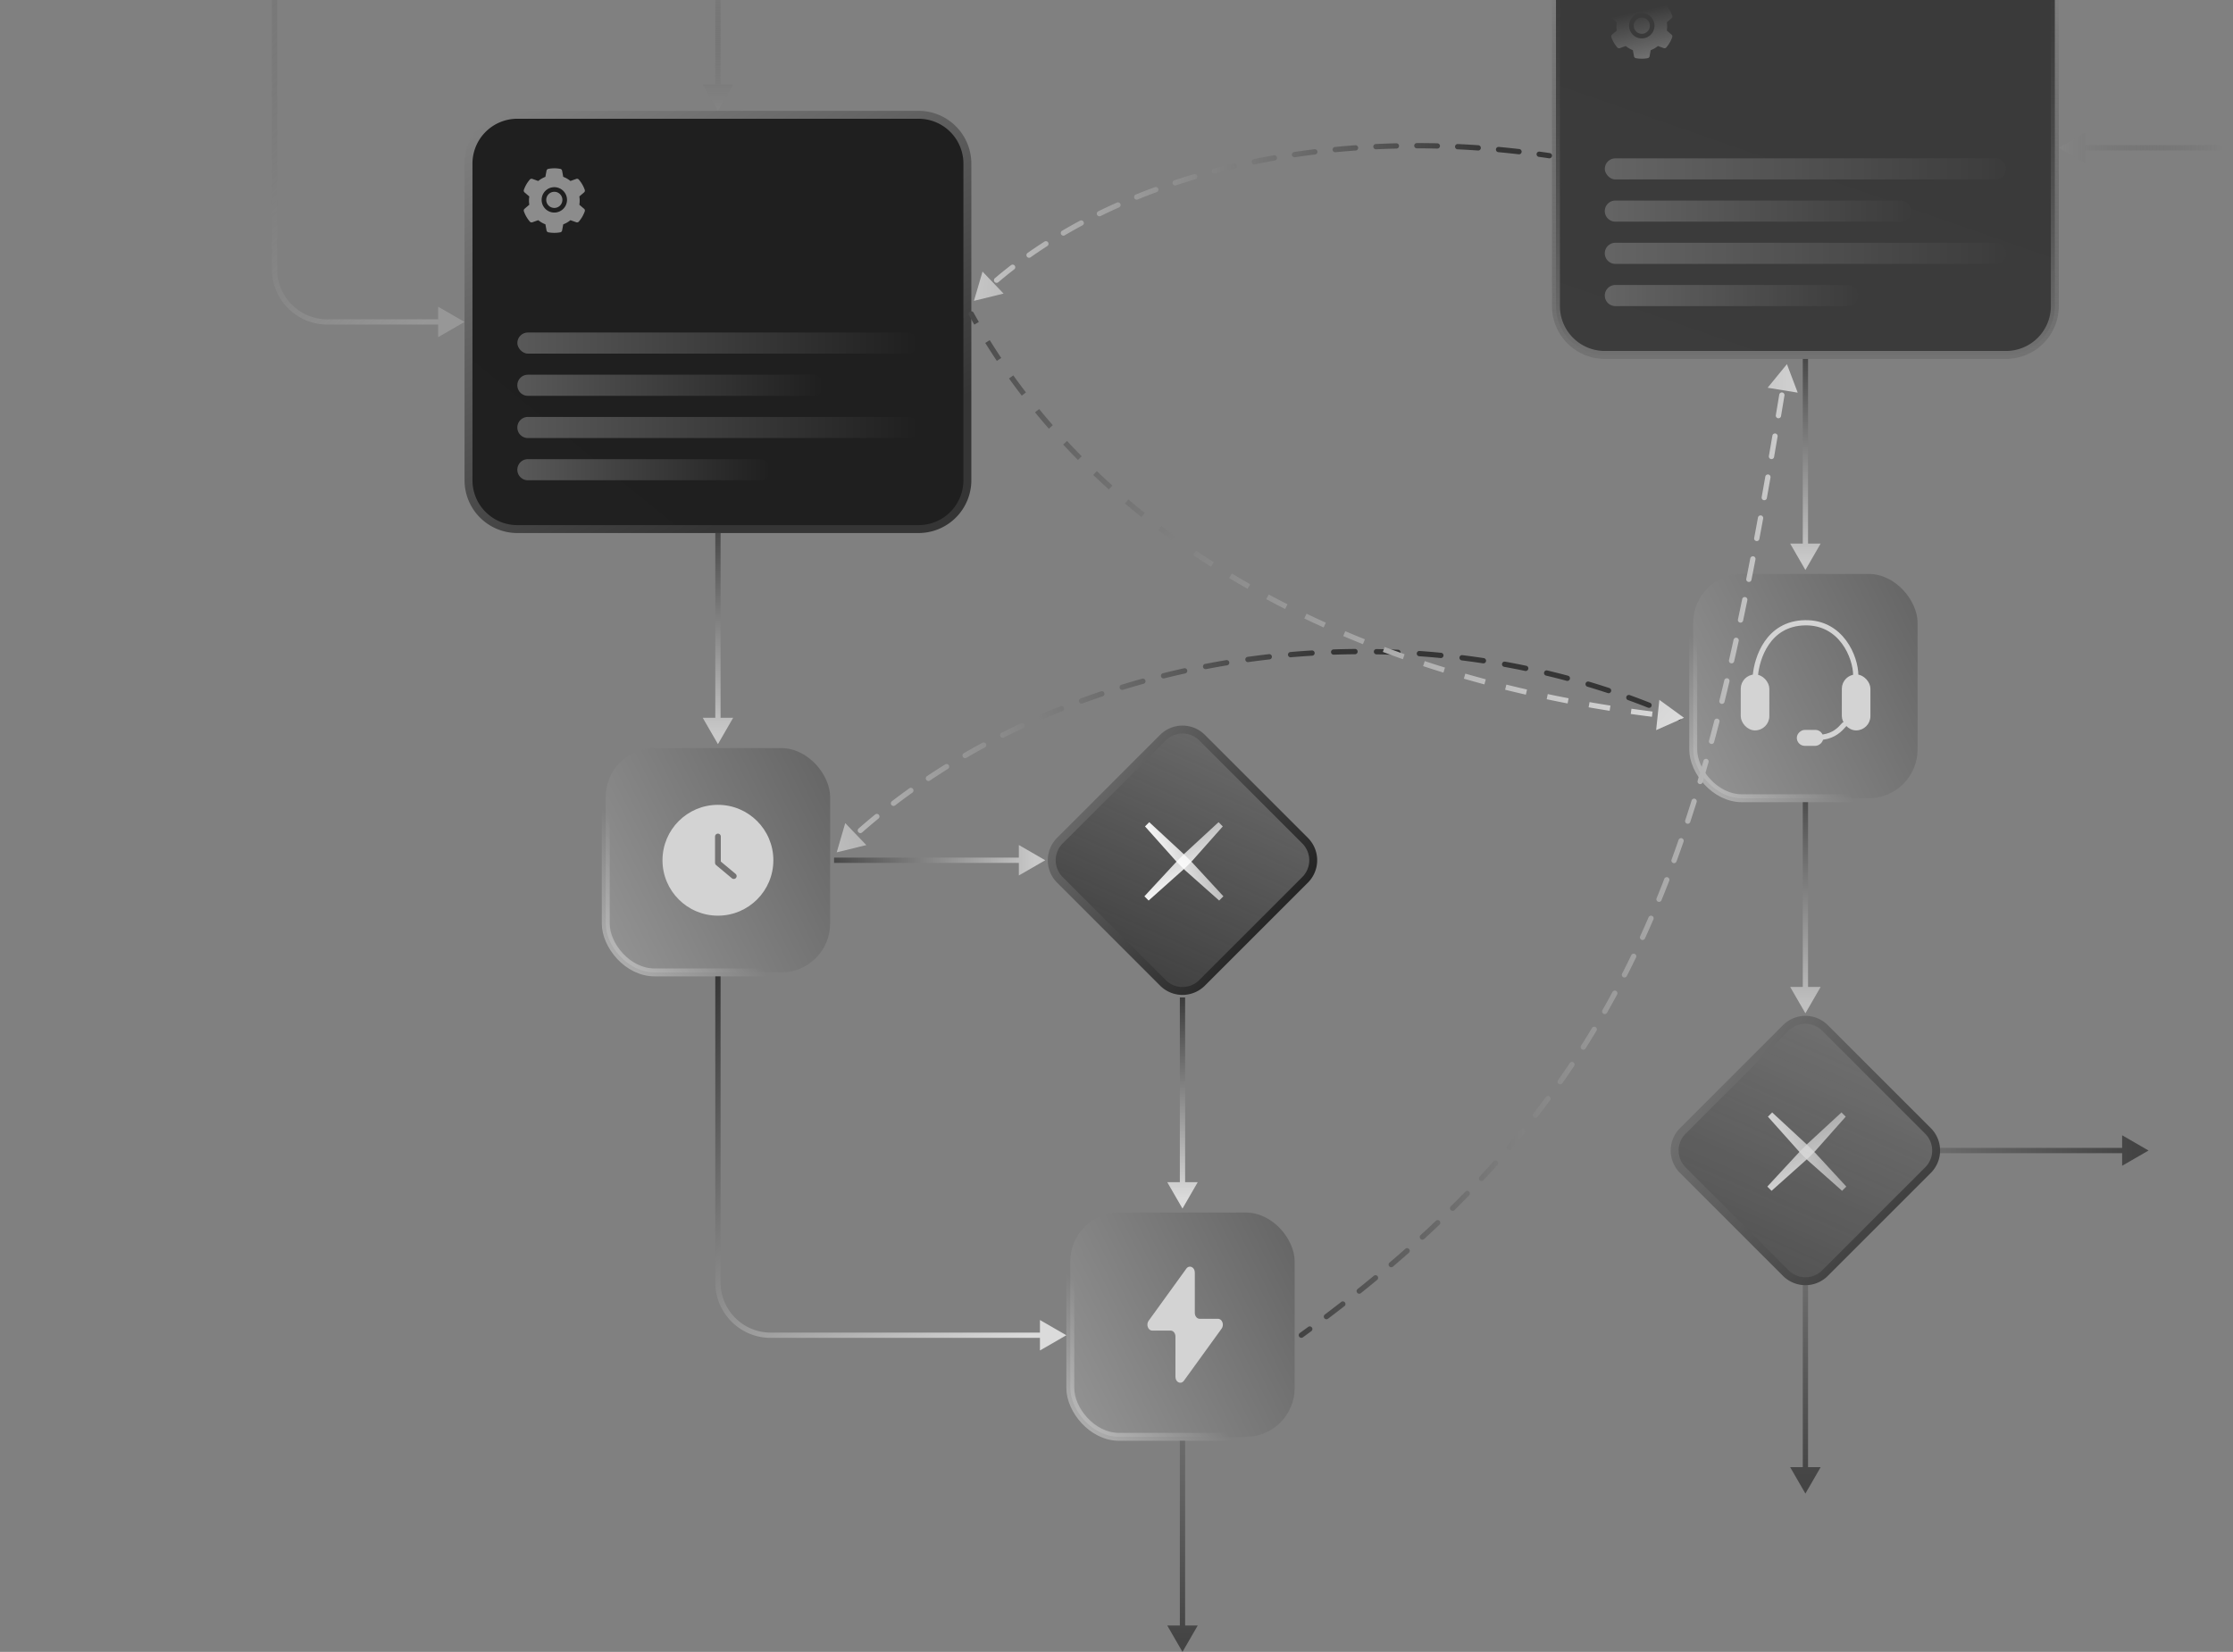 <svg xmlns="http://www.w3.org/2000/svg" width="423" height="313" fill="none" viewBox="0 0 423 313"><rect x="0" y="0" width="423" height="313" fill="#808080" stroke="none"/><rect width="42.5" height="42.5" x="202.75" y="229.75" fill="url(#a)" rx="9.25"/><rect width="42.5" height="42.5" x="202.75" y="229.75" stroke="url(#b)" stroke-width="1.5" rx="9.25"/><g clip-path="url(#c)"><path fill="#d3d3d3" d="m217.582 250.263 7.147-9.882c.56-.772 1.606-.292 1.606.737v7.649c0 .617.411 1.116.918 1.116h3.477c.79 0 1.211 1.133.689 1.855l-7.148 9.881c-.56.772-1.606.292-1.606-.737v-7.649c0-.617-.411-1.116-.917-1.116h-3.479c-.79 0-1.209-1.133-.687-1.854"/></g><rect width="42.5" height="42.5" x="114.75" y="141.75" fill="url(#d)" rx="9.25"/><rect width="42.5" height="42.5" x="114.75" y="141.75" stroke="url(#e)" stroke-width="1.5" rx="9.25"/><path fill="#d3d3d3" d="M135.997 173.5c5.799 0 10.501-4.701 10.501-10.501s-4.702-10.5-10.501-10.5c-5.8 0-10.501 4.701-10.501 10.5s4.701 10.501 10.501 10.501"/><path fill="#d3d3d3" d="M135.998 158.499v5l3 2.501"/><path stroke="#747373" stroke-linecap="round" stroke-linejoin="round" stroke-width="1.091" d="M135.998 158.499v5l3 2.501"/><path fill="url(#f)" d="m88 61-5-2.887v5.774zM52-7h-.5v58h1V-7zm10 68v.5h21.5v-1H62zM52 51h-.5c0 5.799 4.701 10.5 10.5 10.5v-1a9.5 9.5 0 0 1-9.5-9.5z" opacity=".6"/><path fill="url(#g)" d="m136 141 2.887-5h-5.774zm0-40h-.5v35.5h1V101z" opacity=".8"/><path fill="url(#h)" d="m202 253-5-2.887v5.774zm-66-68h-.5v58h1v-58zm10 68v.5h51.5v-1H146zm-10-10h-.5c0 5.799 4.701 10.5 10.5 10.5v-1a9.5 9.5 0 0 1-9.5-9.5z"/><path fill="url(#i)" d="m198 163-5-2.887v5.774zm-40 0v.5h35.5v-1H158z" opacity=".8"/><path fill="url(#j)" d="m224 229 2.887-5h-5.774zm0-40h-.5v35.5h1V189z"/><path fill="url(#k)" d="M98 21.75h76a9.25 9.25 0 0 1 9.25 9.25v60a9.25 9.25 0 0 1-9.25 9.25H98A9.25 9.25 0 0 1 88.75 91V31A9.25 9.25 0 0 1 98 21.75"/><path fill="url(#l)" d="M98 21.75h76a9.25 9.25 0 0 1 9.25 9.25v60a9.25 9.25 0 0 1-9.25 9.25H98A9.25 9.25 0 0 1 88.75 91V31A9.25 9.25 0 0 1 98 21.75"/><path stroke="url(#m)" stroke-width="1.5" d="M98 21.75h76a9.25 9.25 0 0 1 9.25 9.25v60a9.25 9.25 0 0 1-9.25 9.25H98A9.25 9.25 0 0 1 88.75 91V31A9.25 9.25 0 0 1 98 21.75Z"/><rect width="76" height="4" x="98" y="63" fill="url(#n)" rx="2"/><path fill="url(#o)" d="M98 73a2 2 0 0 1 2-2h54a2 2 0 1 1 0 4h-54a2 2 0 0 1-2-2"/><path fill="url(#p)" d="M98 81a2 2 0 0 1 2-2h72a2 2 0 1 1 0 4h-72a2 2 0 0 1-2-2"/><path fill="url(#q)" d="M98 89a2 2 0 0 1 2-2h44a2 2 0 1 1 0 4h-44a2 2 0 0 1-2-2"/><path fill="#8c8c8c" d="M105.006 36.34c-.408 0-.791.16-1.081.449a1.52 1.52 0 0 0-.449 1.081c0 .41.16.792.449 1.082.29.288.673.448 1.081.448.409 0 .792-.16 1.082-.448.288-.29.448-.673.448-1.082 0-.408-.16-.791-.448-1.081a1.52 1.52 0 0 0-1.082-.449m5.637 3.22-.894-.764a5 5 0 0 0 0-1.578l.894-.764a.44.44 0 0 0 .127-.481l-.012-.036a6 6 0 0 0-1.088-1.882l-.025-.03a.44.44 0 0 0-.48-.129l-1.11.395a4.8 4.8 0 0 0-1.362-.786l-.214-1.16a.44.44 0 0 0-.353-.352l-.037-.007a6.2 6.2 0 0 0-2.171 0l-.037.007a.44.44 0 0 0-.353.351l-.216 1.166c-.49.187-.947.451-1.352.784l-1.118-.398a.44.44 0 0 0-.48.13l-.025.029a6.1 6.1 0 0 0-1.088 1.882l-.012.036a.44.44 0 0 0 .127.481l.905.773a4.9 4.9 0 0 0 0 1.558l-.902.773a.44.44 0 0 0-.127.48l.012.036a6.1 6.1 0 0 0 1.088 1.883l.025.029a.44.44 0 0 0 .48.13l1.118-.398c.407.335.861.6 1.352.783l.216 1.166a.44.44 0 0 0 .353.352l.037.007c.718.129 1.453.129 2.171 0l.037-.007a.44.44 0 0 0 .353-.352l.214-1.16c.495-.186.952-.45 1.362-.787l1.11.395a.44.44 0 0 0 .48-.13l.025-.028a6.1 6.1 0 0 0 1.088-1.883l.012-.035a.44.44 0 0 0-.13-.479m-5.637.714a2.403 2.403 0 1 1 0-4.807 2.403 2.403 0 0 1 0 4.807"/><path fill="url(#r)" d="m136 21 2.887-5h-5.774zm0-27.5h-.5v23h1v-23z" opacity=".6"/><path fill="url(#s)" stroke="url(#t)" stroke-width="1.5" d="M220.288 139.773a5.25 5.25 0 0 1 7.424 0l19.515 19.515a5.25 5.25 0 0 1 0 7.424l-19.515 19.515a5.25 5.25 0 0 1-7.424 0l-19.515-19.515a5.25 5.25 0 0 1 0-7.424z"/><path fill="url(#u)" d="m231.633 156.588-.802-.803-6.421 5.922-1.405 1.405-6.22 6.719.803.802 6.822-6.088 1.433-1.433z"/><path fill="url(#v)" d="m230.948 170.633.803-.802-5.923-6.421-1.404-1.405-6.719-6.22-.803.803 6.089 6.822 1.433 1.433z"/><rect width="42.5" height="42.5" x="320.75" y="108.75" fill="url(#w)" rx="9.25"/><rect width="42.5" height="42.5" x="320.75" y="108.75" stroke="url(#x)" stroke-width="1.5" rx="9.25"/><path stroke="#d3d3d3" stroke-linecap="round" stroke-width=".99" d="M349.337 137.311c-.842.953-1.877 2.037-4.005 2.356M332.525 127.975c.289-3.213 2.327-9.838 9.375-9.973 6.915-.133 9.619 6.494 9.641 9.973"/><rect width="4.92" height="10.106" x="330" y="128.042" fill="#d3d3d3" stroke="#d3d3d3" stroke-linecap="round" stroke-width=".495" rx="2.46"/><rect width="4.92" height="10.106" x="349.148" y="128.042" fill="#d3d3d3" stroke="#d3d3d3" stroke-linecap="round" stroke-width=".495" rx="2.46"/><rect width="2.527" height="4.521" x="345.143" y="138.547" fill="#d3d3d3" stroke="#d3d3d3" stroke-linecap="round" stroke-width=".495" rx="1.263" transform="rotate(90 345.143 138.547)"/><path fill="url(#y)" d="M317.795 136.456a.5.5 0 1 0 .41-.912L318 136zM158.5 161.5l5.608-1.373-3.993-4.17zm1.811-1.042a.5.5 0 0 0-.685-.728l.343.364zm2.34-3.476a.499.499 0 1 0 .659.751l-.33-.375zm3.75-1.87a.5.5 0 1 0-.633-.773l.317.386zm2.569-3.309a.5.5 0 1 0 .607.794l-.303-.397zm3.865-1.615a.5.5 0 1 0-.581-.814l.29.407zm2.78-3.135a.5.5 0 1 0 .555.831l-.278-.415zm3.962-1.366a.5.5 0 0 0-.529-.849l.264.424zm2.971-2.956a.501.501 0 0 0 .502.865l-.251-.432zm4.036-1.118a.5.5 0 0 0-.476-.879l.238.439zm3.143-2.77a.5.5 0 1 0 .45.893l-.225-.447zm4.098-.878a.5.5 0 0 0-.424-.906l.212.453zm3.301-2.583a.5.5 0 1 0 .397.918l-.199-.459zm4.139-.64a.5.5 0 1 0-.371-.929l.186.464zm3.44-2.391a.499.499 0 1 0 .345.938l-.172-.469zm4.17-.409a.5.5 0 1 0-.319-.948l.16.474zm3.569-2.198a.5.5 0 1 0 .293.956l-.147-.478zm4.186-.181a.5.5 0 0 0-.267-.964l.133.482zm3.68-2.002a.5.5 0 1 0 .241.97l-.121-.485zm4.189.043a.5.5 0 1 0-.215-.976l.108.488zm3.783-1.804a.5.5 0 1 0 .19.982l-.095-.491zm4.182.264a.5.5 0 0 0-.164-.986l.082.493zm3.87-1.603a.5.5 0 0 0 .138.991l-.069-.496zm4.162.483a.5.5 0 1 0-.112-.994l.056.497zm3.95-1.399a.5.5 0 1 0 .087.996l-.043-.498zm4.132.698a.5.5 0 0 0-.06-.998l.03.499zm4.017-1.192a.501.501 0 0 0 .034 1l-.017-.5zm4.089.913a.5.5 0 0 0-.008-1l.004.5zm4.074-.98a.5.5 0 0 0-.018 1l.009-.5zm4.036 1.126a.5.5 0 0 0 .044-.999l-.022.499zm4.119-.765a.5.5 0 0 0-.07.998l.035-.499zm3.971 1.338a.5.5 0 1 0 .097-.995l-.048.498zm4.155-.544a.5.5 0 1 0-.124.992l.062-.496zm3.893 1.549a.5.5 0 0 0 .151-.989l-.076.495zm4.178-.319a.5.5 0 0 0-.178.984l.089-.492zm3.803 1.759a.5.5 0 0 0 .204-.979l-.102.489zm4.189-.089a.5.5 0 0 0-.232.973l.116-.486zm3.699 1.968a.501.501 0 0 0 .259-.966l-.129.483zm4.187.146a.5.5 0 0 0-.286.959l.143-.48zm3.582 2.174a.5.5 0 0 0 .314-.949l-.157.474zm4.172.387a.5.5 0 1 0-.34.94l.17-.47zm3.451 2.378a.5.5 0 0 0 .368-.93l-.184.465zm4.141.629a.5.5 0 0 0-.396.919l.198-.459zM162.98 157.358l.33.375a121 121 0 0 1 3.091-2.621l-.316-.387-.317-.386a119 119 0 0 0-3.117 2.643zm6.294-5.158.303.397a129 129 0 0 1 3.258-2.409l-.291-.407-.29-.407a127 127 0 0 0-3.284 2.429zm6.618-4.731.278.415a129 129 0 0 1 3.407-2.197l-.265-.425-.264-.424a129 129 0 0 0-3.433 2.215zm6.907-4.305.251.432a132 132 0 0 1 3.534-1.983l-.238-.44-.238-.439a135 135 0 0 0-3.56 1.997zm7.153-3.875.225.447a136 136 0 0 1 3.648-1.771l-.212-.453-.212-.453q-1.853.867-3.674 1.784zm7.372-3.448.199.459a143 143 0 0 1 3.742-1.558l-.185-.465-.186-.464a145 145 0 0 0-3.768 1.569zm7.554-3.021.172.469q1.901-.699 3.825-1.347l-.159-.474-.16-.474q-1.937.652-3.851 1.357zm7.712-2.598.147.478q1.937-.594 3.893-1.137l-.134-.482-.133-.482q-1.97.547-3.919 1.145zm7.84-2.176.121.485q1.966-.489 3.948-.927l-.107-.488-.108-.488q-1.995.441-3.974.933zm7.947-1.755.095.491q1.99-.385 3.992-.718l-.082-.493-.082-.493q-2.016.335-4.018.722zm8.026-1.335.069.496q2.008-.28 4.024-.508l-.056-.497-.056-.497a157 157 0 0 0-4.05.511zm8.087-.913.043.498q2.02-.175 4.045-.298l-.03-.499-.03-.499q-2.039.123-4.072.3zm8.122-.492.017.5a152 152 0 0 1 4.055-.087l-.004-.5-.004-.5a163 163 0 0 0-4.081.087zm8.137-.067-.009.5q2.027.036 4.054.126l.022-.5.022-.499q-2.04-.09-4.08-.127zm8.129.36-.035.499q2.022.143 4.041.34l.049-.497.048-.498a154 154 0 0 0-4.068-.343zm8.099.791-.062.496q2.012.252 4.017.557l.075-.494.076-.495a154 154 0 0 0-4.044-.56zm8.044 1.226-.089.492q1.995.36 3.981.775l.102-.49.102-.489a153 153 0 0 0-4.007-.78zm7.965 1.665-.116.486q1.972.47 3.931.995l.13-.483.129-.483a147 147 0 0 0-3.958-1.002zm7.859 2.106-.143.48q1.942.579 3.868 1.215l.157-.475.157-.474a145 145 0 0 0-3.896-1.225zm7.727 2.552-.17.47q1.904.69 3.791 1.438l.184-.465.184-.465q-1.9-.753-3.819-1.448zm7.564 2.997-.198.459q.932.4 1.857.816L318 136l.205-.456q-.933-.418-1.871-.823z"/><path fill="url(#z)" d="m342 108 2.887-5h-5.774zm0-40h-.5v35.5h1V68z" opacity=".8"/><path fill="url(#A)" d="m342 192 2.887-5h-5.774zm0-40h-.5v35.5h1V152z" opacity=".7"/><path fill="url(#B)" d="m342 283 2.887-5h-5.774zm0-39.5h-.5v35.001h1V243.5z" opacity=".6"/><path fill="url(#C)" d="m407.001 218-5-2.887v5.774zm-39.501 0v.5h35.001v-1H367.5z" opacity=".6"/><g opacity=".7"><path fill="url(#D)" stroke="url(#E)" stroke-width="1.5" d="M338.288 194.773a5.25 5.25 0 0 1 7.424 0l19.515 19.515a5.25 5.25 0 0 1 0 7.424l-19.515 19.515a5.25 5.25 0 0 1-7.424 0l-19.515-19.515a5.25 5.25 0 0 1 0-7.424z"/><path fill="url(#F)" d="m349.633 211.588-.802-.803-6.421 5.922-1.405 1.405-6.22 6.719.803.802 6.822-6.088 1.433-1.433z"/><path fill="url(#G)" d="m348.948 225.633.803-.802-5.923-6.421-1.404-1.405-6.719-6.22-.803.803 6.089 6.822 1.433 1.433z"/></g><path fill="url(#H)" d="m390 28 5 2.887v-5.774zm31 0v-.5h-26.5v1H421z" opacity=".6"/><g opacity=".7"><path fill="url(#I)" stroke="url(#J)" stroke-width="1.5" d="M304-11.25h76A9.25 9.25 0 0 1 389.25-2v60a9.25 9.25 0 0 1-9.25 9.25h-76a9.25 9.25 0 0 1-9.25-9.25V-2a9.25 9.25 0 0 1 9.25-9.25Z"/><rect width="76" height="4" x="304" y="30" fill="url(#K)" rx="2"/><path fill="url(#L)" d="M304 40a2 2 0 0 1 2-2h54a2 2 0 1 1 0 4h-54a2 2 0 0 1-2-2"/><path fill="url(#M)" d="M304 48a2 2 0 0 1 2-2h72a2 2 0 1 1 0 4h-72a2 2 0 0 1-2-2"/><path fill="url(#N)" d="M304 56a2 2 0 0 1 2-2h44a2 2 0 1 1 0 4h-44a2 2 0 0 1-2-2"/><path fill="url(#O)" d="M311.006 3.34c-.408 0-.791.16-1.081.449s-.449.673-.449 1.081c0 .41.16.792.449 1.082.29.288.673.448 1.081.448.409 0 .792-.16 1.082-.448.288-.29.448-.673.448-1.082a1.52 1.52 0 0 0-.944-1.414 1.5 1.5 0 0 0-.586-.115m5.637 3.22-.894-.764a5 5 0 0 0 0-1.578l.894-.764a.44.44 0 0 0 .127-.481l-.012-.036a6 6 0 0 0-1.088-1.882l-.025-.03a.44.44 0 0 0-.48-.129l-1.11.395a4.8 4.8 0 0 0-1.362-.786l-.214-1.16a.44.44 0 0 0-.353-.352l-.037-.007a6.2 6.2 0 0 0-2.171 0l-.037.007a.44.44 0 0 0-.353.351L309.312.51c-.49.186-.947.451-1.352.784l-1.118-.398a.44.44 0 0 0-.48.13l-.025.029a6.1 6.1 0 0 0-1.088 1.882l-.012.036a.44.44 0 0 0 .127.481l.905.772a4.9 4.9 0 0 0 0 1.56l-.902.772a.44.44 0 0 0-.127.48l.012.036a6 6 0 0 0 1.088 1.883l.025.029a.44.44 0 0 0 .48.13l1.118-.398c.407.335.861.6 1.352.783l.216 1.166a.44.44 0 0 0 .353.352l.037.006c.718.13 1.453.13 2.171 0l.037-.006a.44.44 0 0 0 .353-.352l.214-1.16c.495-.186.952-.45 1.362-.787l1.11.396a.44.44 0 0 0 .48-.13l.025-.03a6.1 6.1 0 0 0 1.088-1.882l.012-.035a.44.44 0 0 0-.13-.479m-5.637.714a2.403 2.403 0 1 1 0-4.807 2.403 2.403 0 0 1 0 4.807"/></g><path fill="url(#P)" d="M184.437 59.258a.5.5 0 1 0-.874.484L184 59.5zM319 136l-4.67-3.395-.605 5.741zM184 59.5l-.437.242q.49.885.996 1.763l.433-.25.433-.25q-.5-.87-.988-1.747zm3.064 5.215-.425.264q1.069 1.718 2.196 3.403l.415-.278.416-.278a121 121 0 0 1-2.177-3.375zm4.483 6.705-.406.291q1.178 1.644 2.413 3.253l.397-.304.396-.305a126 126 0 0 1-2.394-3.226zm4.91 6.4-.386.317a127 127 0 0 0 2.615 3.09l.376-.33.377-.328a128 128 0 0 1-2.595-3.066zm5.305 6.073-.366.34q1.373 1.479 2.801 2.922l.355-.351.356-.352a131 131 0 0 1-2.78-2.9zm5.668 5.736-.345.362q1.46 1.392 2.971 2.75l.334-.372.334-.372q-1.5-1.347-2.949-2.73zm6 5.392-.324.382q1.539 1.305 3.126 2.574l.312-.39.313-.39a142 142 0 0 1-3.104-2.557zm6.298 5.042-.301.399q1.607 1.215 3.259 2.395l.291-.407.29-.407a147 147 0 0 1-3.237-2.379zm6.56 4.687-.28.414a162 162 0 0 0 3.383 2.22l.269-.422.269-.421a153 153 0 0 1-3.361-2.206zm6.8 4.339-.258.428q1.726 1.04 3.493 2.047l.247-.434.248-.435a161 161 0 0 1-3.472-2.035zm7.011 3.994-.237.441q1.772.953 3.582 1.872l.226-.445.227-.446q-1.8-.915-3.561-1.862zm7.187 3.652-.216.451q1.816.87 3.667 1.707l.206-.456.206-.456a174 174 0 0 1-3.647-1.697zm7.355 3.324-.196.46q1.851.788 3.737 1.542l.186-.464.186-.464a185 185 0 0 1-3.718-1.535zm7.483 2.996-.176.468q1.884.708 3.799 1.384l.167-.471.166-.472a196 196 0 0 1-3.78-1.377zm7.61 2.685-.157.475q1.912.632 3.853 1.23l.147-.477.148-.478a207 207 0 0 1-3.834-1.225zm7.704 2.379-.138.48q1.933.556 3.895 1.081l.129-.483.13-.483a213 213 0 0 1-3.878-1.076zm7.797 2.085-.12.486q1.952.483 3.93.936l.111-.487.112-.488q-1.97-.45-3.912-.932zm7.857 1.799-.103.489q1.971.414 3.966.798l.094-.491.094-.491q-1.986-.383-3.948-.795zm7.928 1.525-.086.493q1.979.345 3.98.662l.078-.494.078-.494q-1.993-.315-3.964-.66zm7.962 1.258-.07.495q1.997.282 4.014.534l.062-.496.062-.496q-2.01-.251-3.998-.533z"/><path fill="url(#Q)" d="M293.574 29.006a.5.5 0 0 1-.148.99l.074-.495zM184.5 57l1.621-5.541 3.988 4.174zm107.01-27.28a.5.5 0 1 1 .137-.991l-.069.495zm-3.719-1.48a.5.5 0 1 1-.115.993l.057-.496zm-3.959.593a.5.5 0 1 1 .093-.996l-.047.498zm-3.782-1.312a.5.5 0 1 1-.07.998l.035-.5zm-3.927.771a.5.5 0 1 1 .047-.998l-.024.499zm-3.838-1.137a.5.5 0 0 1-.024 1l.012-.5zm-3.888.952a.5.5 0 1 1 .001-1l-.001.5zm-3.887-.956a.5.5 0 0 1 .023 1l-.011-.5zm-3.838 1.137a.5.5 0 1 1-.047-1l.023.5zm-3.929-.768a.5.5 0 1 1 .072.998l-.036-.499zm-3.778 1.324a.5.5 0 0 1-.096-.995l.048.497zm-3.962-.57a.5.5 0 1 1 .122.993l-.061-.496zm-3.705 1.515a.5.5 0 0 1-.148-.989l.074.495zm-3.987-.361a.5.5 0 1 1 .174.985l-.087-.493zm-3.619 1.71a.5.5 0 0 1-.202-.979l.101.49zm-4.001-.141a.5.5 0 1 1 .229.973l-.114-.486zm-3.516 1.912a.5.5 0 0 1-.258-.966l.129.483zm-4.002.09a.5.5 0 0 1 .286.958l-.143-.479zm-3.396 2.119a.5.5 0 1 1-.315-.95l.157.475zm-3.988.337a.5.5 0 0 1 .345.938l-.172-.47zm-3.253 2.33a.5.5 0 1 1-.376-.926l.188.463zm-3.956.6a.5.5 0 1 1 .408.913l-.204-.457zm-3.087 2.549a.5.5 0 0 1-.44-.898l.22.449zm-3.906.881a.5.5 0 0 1 .473.881l-.236-.44zm-2.889 2.771a.5.5 0 0 1-.507-.862l.253.431zm-3.825 1.18a.5.5 0 0 1 .541.84l-.271-.42zm-2.656 2.993a.5.5 0 0 1-.576-.817l.288.408zm-3.711 1.495a.5.5 0 1 1 .611.791l-.306-.395zm-2.386 3.215a.5.5 0 1 1-.646-.763l.323.381zm-3.562 1.828a.5.5 0 0 1 .682.732l-.341-.366zM293.5 29.501l-.074.494q-.959-.143-1.916-.275l.068-.496.069-.495q.963.133 1.927.277zm-5.767-.764-.057.496a172 172 0 0 0-3.844-.4l.046-.498.047-.498q1.93.18 3.866.403zm-7.718-.717-.035.499a169 169 0 0 0-3.857-.227l.023-.499.024-.5q1.935.092 3.88.228zm-7.742-.365-.012.5a164 164 0 0 0-3.864-.048v-.5l.001-.5q1.937.002 3.887.048zm-7.751-.004.011.5q-1.939.045-3.861.137l-.024-.5-.023-.5q1.934-.09 3.885-.137zm-7.743.368.036.499q-1.935.14-3.85.326l-.048-.498-.048-.497q1.927-.188 3.874-.329zm-7.715.752.061.496a148 148 0 0 0-3.827.522l-.074-.494-.074-.495q1.915-.286 3.853-.525zm-7.666 1.15.087.492q-1.91.339-3.793.726l-.101-.49-.101-.49q1.897-.39 3.821-.731zm-7.592 1.563.114.486q-1.889.445-3.745.939l-.129-.483-.129-.484q1.871-.497 3.774-.945zm-7.49 1.994.143.48q-1.86.554-3.682 1.16l-.158-.475-.157-.474q1.836-.61 3.711-1.17zm-7.354 2.446.172.469a117 117 0 0 0-3.598 1.392l-.188-.463-.188-.463q1.793-.729 3.629-1.404zm-7.178 2.917.204.457a109 109 0 0 0-3.495 1.636l-.22-.45-.22-.448a109 109 0 0 1 3.527-1.651zm-6.96 3.415.236.44a100 100 0 0 0-3.362 1.89l-.254-.43-.253-.432a101 101 0 0 1 3.396-1.909zm-6.681 3.93.271.42a92 92 0 0 0-3.197 2.153l-.288-.409-.288-.408a93 93 0 0 1 3.232-2.176zm-6.332 4.464.306.395a85 85 0 0 0-2.997 2.424l-.323-.382-.323-.38a85 85 0 0 1 3.032-2.453z"/><path fill="url(#R)" d="M246.206 252.595a.501.501 0 0 0 .588.81L246.5 253zM338.5 69l-3.655 4.47 5.698.93zm-90.093 183.227a.5.5 0 0 0-.592-.806l.296.403zm2.56-3.155a.5.5 0 1 0 .603.798l-.302-.399zm3.74-1.608a.501.501 0 0 0-.614-.789l.307.394zm2.463-3.219a.5.5 0 0 0 .626.78l-.313-.39zm3.698-1.723a.5.5 0 1 0-.637-.77l.319.385zm2.353-3.286a.5.5 0 0 0 .65.76l-.325-.38zm3.647-1.848a.5.5 0 1 0-.662-.748l.331.374zm2.25-3.373a.5.5 0 1 0 .676.736l-.338-.368zm3.566-1.964a.5.5 0 0 0-.69-.724l.345.362zm2.132-3.464a.5.5 0 0 0 .704.71l-.352-.355zm3.473-2.087a.5.5 0 1 0-.717-.696l.358.348zm2-3.556a.5.5 0 0 0 .732.682l-.366-.341zm3.389-2.236a.5.5 0 1 0-.747-.665l.374.332zm1.834-3.626a.5.5 0 0 0 .761.649l-.381-.325zm3.294-2.393a.5.5 0 1 0-.776-.631l.388.316zm1.665-3.702a.5.5 0 1 0 .79.613l-.395-.307zm3.177-2.539a.5.5 0 0 0-.804-.594l.402.297zm1.494-3.783a.499.499 0 1 0 .818.575l-.409-.288zm3.05-2.683a.5.5 0 0 0-.832-.555l.416.277zm1.311-3.85a.5.5 0 0 0 .845.536l-.423-.268zm2.92-2.828a.499.499 0 1 0-.857-.515l.429.257zm1.126-3.906a.5.5 0 0 0 .869.495l-.434-.247zm2.785-2.962a.5.5 0 0 0-.881-.475l.441.237zm.944-3.953a.499.499 0 1 0 .89.454l-.445-.227zm2.648-3.087a.501.501 0 0 0-.901-.435l.45.218zm.769-3.992a.5.5 0 1 0 .91.415l-.455-.207zm2.512-3.193a.5.5 0 1 0-.918-.396l.459.198zm.607-4.024a.5.5 0 1 0 .925.379l-.463-.189zm2.384-3.29a.5.5 0 1 0-.932-.361l.466.181zm.453-4.037a.5.5 0 1 0 .938.344l-.469-.172zm2.269-3.383a.5.5 0 0 0-.945-.328l.473.164zm.314-4.047a.5.5 0 1 0 .95.314l-.475-.157zm2.157-3.444a.5.5 0 1 0-.954-.299l.477.149zm.199-4.071a.5.5 0 1 0 .958.285l-.479-.143zm2.056-3.493a.5.5 0 1 0-.962-.273l.481.137zm.091-4.071a.5.5 0 0 0 .965.261l-.482-.131zm1.974-3.552a.5.5 0 1 0-.968-.25l.484.125zm-.003-4.062a.5.5 0 1 0 .97.241l-.485-.12zm1.903-3.607a.5.5 0 1 0-.973-.231l.487.115zm-.084-4.05a.5.5 0 1 0 .975.223l-.488-.111zm1.84-3.641a.5.5 0 1 0-.977-.215l.489.107zm-.149-4.05a.5.5 0 0 0 .978.207l-.489-.104zm1.785-3.661a.5.5 0 0 0-.98-.201l.49.101zm-.202-4.057a.5.5 0 1 0 .981.195l-.49-.097zm1.739-3.675a.5.5 0 0 0-.982-.189l.491.094zm-.245-4.062a.5.5 0 0 0 .983.185l-.491-.092zm1.702-3.686a.5.5 0 1 0-.984-.18l.492.09zm-.28-4.065a.5.5 0 1 0 .984.177l-.492-.088zm1.672-3.696a.5.5 0 1 0-.985-.173l.492.086zm-.308-4.064a.5.5 0 0 0 .985.17l-.492-.085zm1.649-3.706a.5.5 0 0 0-.986-.168l.493.084zm-.33-4.06a.5.5 0 1 0 .986.165l-.493-.083zm1.632-3.717a.5.5 0 1 0-.987-.163l.494.081zm-.346-4.055a.5.5 0 1 0 .986.162l-.493-.08zM246.5 253l.294.405a400 400 0 0 0 1.613-1.178l-.296-.403-.296-.403q-.8.587-1.609 1.174zm4.768-3.529.302.399q1.59-1.203 3.137-2.406l-.307-.395-.307-.394a283 283 0 0 1-3.126 2.397zm6.215-4.836.313.39a265 265 0 0 0 3.072-2.503l-.318-.385-.319-.385a255 255 0 0 1-3.061 2.493zm6.063-5.019.325.38a226 226 0 0 0 2.997-2.608l-.331-.374-.331-.374q-1.47 1.3-2.985 2.596zm5.91-5.233.338.368q1.468-1.347 2.89-2.7l-.345-.362-.345-.362a209 209 0 0 1-2.876 2.688zm5.712-5.441.352.355q1.409-1.394 2.769-2.797l-.359-.348-.358-.348q-1.354 1.395-2.756 2.783zm5.487-5.657.366.341q1.353-1.454 2.657-2.918l-.373-.333-.374-.332q-1.296 1.455-2.642 2.901zm5.237-5.879.381.325q1.29-1.514 2.533-3.042l-.388-.315-.388-.316a175 175 0 0 1-2.518 3.024zm4.974-6.113.395.307a170 170 0 0 0 2.387-3.152l-.402-.297-.402-.297a172 172 0 0 1-2.373 3.133zm4.685-6.341.409.288q1.138-1.62 2.232-3.258l-.416-.278-.416-.277a170 170 0 0 1-2.218 3.238zm4.374-6.552.423.268a165 165 0 0 0 2.075-3.364l-.428-.258-.429-.257a161 161 0 0 1-2.063 3.343zm4.059-6.754.434.247q.977-1.717 1.916-3.457l-.44-.238-.441-.237a164 164 0 0 1-1.904 3.437zm3.739-6.936.445.227a179 179 0 0 0 1.758-3.541l-.451-.217-.45-.218a183 183 0 0 1-1.747 3.522zm3.427-7.098.455.207a187 187 0 0 0 1.602-3.608l-.459-.198-.459-.198a194 194 0 0 1-1.594 3.589zm3.126-7.235.463.189q.744-1.821 1.459-3.669l-.466-.18-.466-.181a213 213 0 0 1-1.452 3.651zm2.844-7.345.469.172q.678-1.849 1.331-3.727l-.472-.164-.473-.164a238 238 0 0 1-1.324 3.711zm2.589-7.445.475.157q.614-1.865 1.207-3.758l-.477-.15-.477-.149a261 261 0 0 1-1.203 3.743zm2.36-7.53.479.143q.558-1.874 1.098-3.778l-.481-.136-.481-.137q-.539 1.897-1.094 3.766zm2.151-7.576.482.131q.513-1.892 1.009-3.813l-.484-.125-.484-.125q-.495 1.916-1.006 3.802zm1.973-7.623.485.12q.472-1.909.933-3.848l-.486-.116-.487-.115a409 409 0 0 1-.93 3.838zm1.821-7.666.488.111q.438-1.917.865-3.864l-.488-.108-.489-.107a456 456 0 0 1-.863 3.856zm1.693-7.7.489.104q.406-1.918.807-3.868l-.49-.1-.49-.101a565 565 0 0 1-.805 3.862zm1.585-7.723.49.097q.382-1.92.758-3.87l-.491-.095-.491-.094q-.375 1.947-.757 3.864zm1.495-7.742.491.092q.361-1.921.719-3.871l-.492-.09-.492-.09a790 790 0 0 1-.718 3.866zm1.422-7.755.492.088q.345-1.923.688-3.873l-.493-.087-.492-.086q-.342 1.95-.687 3.87zm1.365-7.764.492.085q.333-1.924.664-3.876l-.493-.084-.493-.084q-.332 1.951-.663 3.874zm1.319-7.769.493.083q.323-1.928.646-3.882l-.493-.082-.494-.082q-.322 1.954-.645 3.88z"/><path fill="url(#S)" d="m224 313 2.887-5h-5.774zm0-40h-.5v35.5h1V273z" opacity=".6"/><defs><linearGradient id="a" x1="285.471" x2="198.958" y1="220.671" y2="263.447" gradientUnits="userSpaceOnUse"><stop stop-color="#424242"/><stop offset="1" stop-color="#949494"/></linearGradient><linearGradient id="b" x1="175.407" x2="211.935" y1="286.998" y2="250.95" gradientUnits="userSpaceOnUse"><stop stop-color="#fff"/><stop offset="1" stop-color="#fff" stop-opacity="0"/></linearGradient><linearGradient id="d" x1="197.471" x2="110.958" y1="132.671" y2="175.447" gradientUnits="userSpaceOnUse"><stop stop-color="#424242"/><stop offset="1" stop-color="#949494"/></linearGradient><linearGradient id="e" x1="87.407" x2="123.935" y1="198.998" y2="162.95" gradientUnits="userSpaceOnUse"><stop stop-color="#fff"/><stop offset="1" stop-color="#fff" stop-opacity="0"/></linearGradient><linearGradient id="f" x1="9.5" x2="81" y1="-17" y2="61" gradientUnits="userSpaceOnUse"><stop stop-color="#353535" stop-opacity="0"/><stop offset="1" stop-color="#a7a7a7"/></linearGradient><linearGradient id="g" x1="136" x2="136" y1="99.71" y2="139.065" gradientUnits="userSpaceOnUse"><stop stop-color="#353535"/><stop offset="1" stop-color="#dbdbdb"/></linearGradient><linearGradient id="h" x1="136" x2="195" y1="183.71" y2="253" gradientUnits="userSpaceOnUse"><stop stop-color="#353535"/><stop offset="1" stop-color="#dbdbdb"/></linearGradient><linearGradient id="i" x1="156.71" x2="196.065" y1="163" y2="163" gradientUnits="userSpaceOnUse"><stop stop-color="#353535"/><stop offset="1" stop-color="#dbdbdb"/></linearGradient><linearGradient id="j" x1="224" x2="224" y1="187.71" y2="227.065" gradientUnits="userSpaceOnUse"><stop stop-color="#353535"/><stop offset="1" stop-color="#dbdbdb"/></linearGradient><linearGradient id="k" x1="181.6" x2="124.749" y1="21" y2="121.739" gradientUnits="userSpaceOnUse"><stop stop-color="#282828" stop-opacity="0"/><stop offset="1" stop-color="#282828"/></linearGradient><linearGradient id="l" x1="539.603" x2="217.038" y1="-142.768" y2="254.269" gradientUnits="userSpaceOnUse"><stop stop-color="#1c1c1c"/><stop offset="1" stop-color="#202020"/></linearGradient><linearGradient id="m" x1="60.64" x2="108.894" y1="21" y2="113.779" gradientUnits="userSpaceOnUse"><stop stop-color="#8e8e8e"/><stop offset="1" stop-color="#353535"/></linearGradient><linearGradient id="n" x1="98" x2="174" y1="65" y2="65" gradientUnits="userSpaceOnUse"><stop stop-color="#595959"/><stop offset="1" stop-color="#1f1f1f"/></linearGradient><linearGradient id="o" x1="98" x2="156" y1="73" y2="73" gradientUnits="userSpaceOnUse"><stop stop-color="#595959"/><stop offset="1" stop-color="#1f1f1f"/></linearGradient><linearGradient id="p" x1="98" x2="174" y1="81" y2="81" gradientUnits="userSpaceOnUse"><stop stop-color="#595959"/><stop offset="1" stop-color="#1f1f1f"/></linearGradient><linearGradient id="q" x1="98" x2="146" y1="89" y2="89" gradientUnits="userSpaceOnUse"><stop stop-color="#595959"/><stop offset="1" stop-color="#1f1f1f"/></linearGradient><linearGradient id="r" x1="136" x2="136" y1="-6" y2="23.5" gradientUnits="userSpaceOnUse"><stop stop-color="#353535" stop-opacity="0"/><stop offset="1" stop-color="#8f8f8f"/></linearGradient><linearGradient id="s" x1="252" x2="205.277" y1="118.667" y2="223.924" gradientUnits="userSpaceOnUse"><stop stop-color="#202020" stop-opacity="0"/><stop offset="1" stop-color="#202020"/></linearGradient><linearGradient id="t" x1="168" x2="242.846" y1="125.308" y2="182.923" gradientUnits="userSpaceOnUse"><stop stop-color="#afafaf"/><stop offset="1" stop-color="#1c1c1c"/></linearGradient><linearGradient id="u" x1="196.581" x2="177.058" y1="209.715" y2="158.932" gradientUnits="userSpaceOnUse"><stop offset=".304" stop-color="#f9f9f9" stop-opacity="0"/><stop offset=".509" stop-color="#fff"/><stop offset="1" stop-color="#fff" stop-opacity="0"/></linearGradient><linearGradient id="v" x1="177.821" x2="228.604" y1="135.581" y2="116.058" gradientUnits="userSpaceOnUse"><stop offset=".304" stop-color="#f9f9f9" stop-opacity="0"/><stop offset=".509" stop-color="#fff"/><stop offset="1" stop-color="#fff" stop-opacity="0"/></linearGradient><linearGradient id="w" x1="403.471" x2="316.958" y1="99.671" y2="142.447" gradientUnits="userSpaceOnUse"><stop stop-color="#424242"/><stop offset="1" stop-color="#949494"/></linearGradient><linearGradient id="x" x1="293.407" x2="329.935" y1="165.998" y2="129.95" gradientUnits="userSpaceOnUse"><stop stop-color="#fff"/><stop offset="1" stop-color="#fff" stop-opacity="0"/></linearGradient><linearGradient id="y" x1="236" x2="122" y1="86" y2="133.5" gradientUnits="userSpaceOnUse"><stop stop-color="#353535"/><stop offset="1" stop-color="#dbdbdb"/></linearGradient><linearGradient id="z" x1="342" x2="342" y1="66.71" y2="106.065" gradientUnits="userSpaceOnUse"><stop stop-color="#353535"/><stop offset="1" stop-color="#dbdbdb"/></linearGradient><linearGradient id="A" x1="342" x2="342" y1="150.71" y2="190.065" gradientUnits="userSpaceOnUse"><stop stop-color="#353535"/><stop offset="1" stop-color="#dbdbdb"/></linearGradient><linearGradient id="B" x1="342" x2="342" y1="241.71" y2="281.065" gradientUnits="userSpaceOnUse"><stop stop-color="#606060"/><stop offset="1" stop-color="#1c1c1c"/></linearGradient><linearGradient id="C" x1="365.71" x2="404.5" y1="218" y2="218" gradientUnits="userSpaceOnUse"><stop stop-color="#606060"/><stop offset="1" stop-color="#1c1c1c"/></linearGradient><linearGradient id="D" x1="370" x2="323.277" y1="173.667" y2="278.924" gradientUnits="userSpaceOnUse"><stop stop-color="#202020" stop-opacity="0"/><stop offset="1" stop-color="#202020"/></linearGradient><linearGradient id="E" x1="286" x2="360.846" y1="180.308" y2="237.923" gradientUnits="userSpaceOnUse"><stop stop-color="#afafaf"/><stop offset="1" stop-color="#1c1c1c"/></linearGradient><linearGradient id="F" x1="314.581" x2="295.058" y1="264.715" y2="213.932" gradientUnits="userSpaceOnUse"><stop offset=".304" stop-color="#f9f9f9" stop-opacity="0"/><stop offset=".509" stop-color="#fff"/><stop offset="1" stop-color="#fff" stop-opacity="0"/></linearGradient><linearGradient id="G" x1="295.821" x2="346.604" y1="190.581" y2="171.058" gradientUnits="userSpaceOnUse"><stop offset=".304" stop-color="#f9f9f9" stop-opacity="0"/><stop offset=".509" stop-color="#fff"/><stop offset="1" stop-color="#fff" stop-opacity="0"/></linearGradient><linearGradient id="H" x1="421" x2="387.5" y1="28" y2="28" gradientUnits="userSpaceOnUse"><stop stop-color="#353535" stop-opacity="0"/><stop offset="1" stop-color="#8f8f8f"/></linearGradient><linearGradient id="I" x1="374.4" x2="328.028" y1="-12" y2="120.704" gradientUnits="userSpaceOnUse"><stop stop-color="#1c1c1c"/><stop offset="1" stop-color="#202020"/></linearGradient><linearGradient id="J" x1="342" x2="342" y1="68" y2="-5.333" gradientUnits="userSpaceOnUse"><stop stop-color="#6d6d6d"/><stop offset="1" stop-color="#353535" stop-opacity="0"/></linearGradient><linearGradient id="K" x1="304" x2="380" y1="32" y2="32" gradientUnits="userSpaceOnUse"><stop stop-color="#595959"/><stop offset="1" stop-color="#1f1f1f"/></linearGradient><linearGradient id="L" x1="304" x2="362" y1="40" y2="40" gradientUnits="userSpaceOnUse"><stop stop-color="#595959"/><stop offset="1" stop-color="#1f1f1f"/></linearGradient><linearGradient id="M" x1="304" x2="380" y1="48" y2="48" gradientUnits="userSpaceOnUse"><stop stop-color="#595959"/><stop offset="1" stop-color="#1f1f1f"/></linearGradient><linearGradient id="N" x1="304" x2="352" y1="56" y2="56" gradientUnits="userSpaceOnUse"><stop stop-color="#595959"/><stop offset="1" stop-color="#1f1f1f"/></linearGradient><linearGradient id="O" x1="311" x2="314" y1="2" y2="15.5" gradientUnits="userSpaceOnUse"><stop stop-color="#1d1d1d"/><stop offset="1" stop-color="#939393"/></linearGradient><linearGradient id="P" x1="186" x2="315.5" y1="26.177" y2="139.5" gradientUnits="userSpaceOnUse"><stop stop-color="#353535"/><stop offset="1" stop-color="#dbdbdb"/></linearGradient><linearGradient id="Q" x1="282" x2="173" y1="29" y2="20" gradientUnits="userSpaceOnUse"><stop stop-color="#353535"/><stop offset="1" stop-color="#dbdbdb"/></linearGradient><linearGradient id="R" x1="236.5" x2="349.089" y1="217.965" y2="216.783" gradientUnits="userSpaceOnUse"><stop stop-color="#353535"/><stop offset="1" stop-color="#dbdbdb"/></linearGradient><linearGradient id="S" x1="224" x2="224" y1="271.71" y2="311.065" gradientUnits="userSpaceOnUse"><stop stop-color="#606060"/><stop offset="1" stop-color="#1c1c1c"/></linearGradient><clipPath id="c"><path fill="#fff" d="M213.334 240.001h22v22h-22z"/></clipPath></defs></svg>